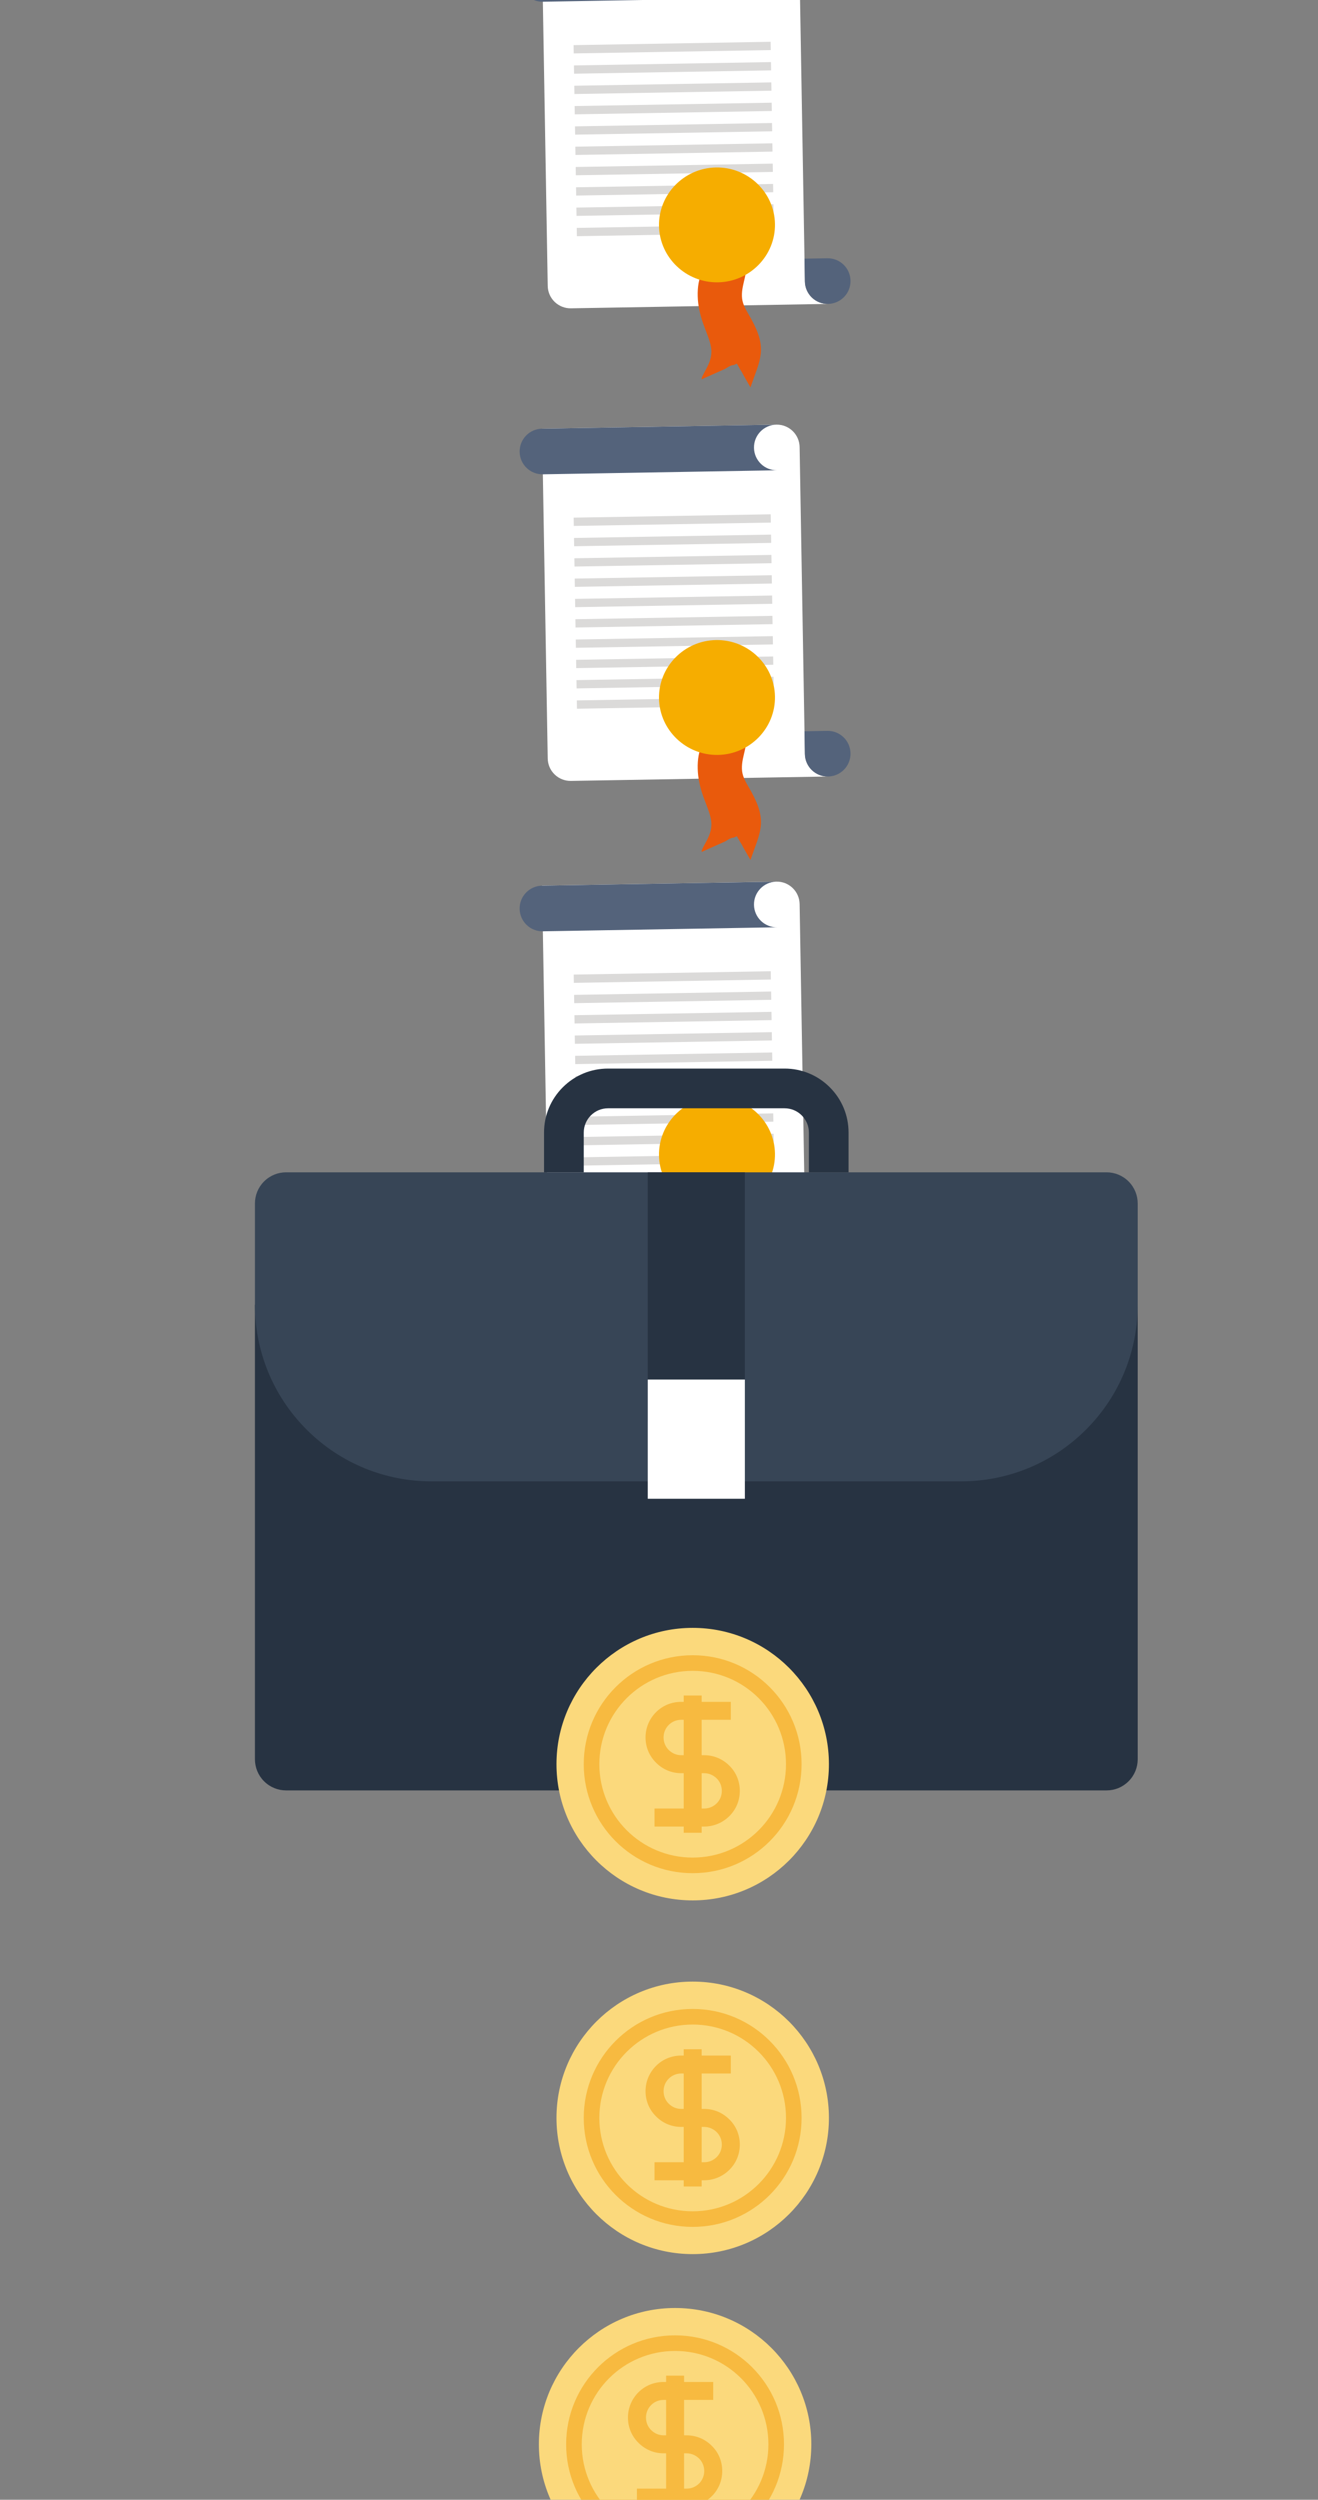 <?xml version="1.0" encoding="utf-8"?>
<!-- Generator: Adobe Illustrator 15.0.0, SVG Export Plug-In . SVG Version: 6.00 Build 0)  -->
<!DOCTYPE svg PUBLIC "-//W3C//DTD SVG 1.1//EN" "http://www.w3.org/Graphics/SVG/1.1/DTD/svg11.dtd">
<svg version="1.1" id="Layer_1" xmlns="http://www.w3.org/2000/svg" xmlns:xlink="http://www.w3.org/1999/xlink" x="0px" y="0px"
	 width="318px" height="603px" viewBox="0 0 318 603" enable-background="new 0 0 318 603" xml:space="preserve">
<rect x="0" y="0" width="318" height="603" fill="#808080" stroke="none"/>
<g>
	<defs>
		<rect id="SVGID_1_" width="318" height="603"/>
	</defs>
	<clipPath id="SVGID_2_">
		<use xlink:href="#SVGID_1_"  overflow="visible"/>
	</clipPath>
	<path clip-path="url(#SVGID_2_)" fill-rule="evenodd" clip-rule="evenodd" fill="#FFFFFF" d="M199.801,297.544
		c-3.045,0.053-5.549-2.365-5.602-5.409l-1.271-74.056c-0.053-3.041-2.555-5.463-5.597-5.411l-56.543,0.971l1.365,79.56
		c0.023,1.41,0.582,2.81,1.679,3.865c1.092,1.057,2.51,1.569,3.919,1.545L199.801,297.544z"/>
	<path clip-path="url(#SVGID_2_)" fill-rule="evenodd" clip-rule="evenodd" fill="#54637B" d="M125.376,219.241
		c0.052,3.041,2.556,5.461,5.6,5.411l56.542-0.971c-3.044,0.052-5.546-2.368-5.599-5.41c-0.053-3.041,2.37-5.546,5.411-5.598
		l-56.543,0.97C127.744,213.695,125.325,216.199,125.376,219.241"/>
	<path clip-path="url(#SVGID_2_)" fill-rule="evenodd" clip-rule="evenodd" fill="#54637B" d="M199.801,297.544
		c3.041-0.052,5.459-2.554,5.406-5.6c-0.053-3.041-2.554-5.46-5.596-5.407l-5.508,0.094l0.094,5.503
		C194.25,295.179,196.756,297.598,199.801,297.544"/>
	
		<rect x="139.101" y="273.94" transform="matrix(-1 0.017 -0.017 -1 330.433 547.05)" clip-path="url(#SVGID_2_)" fill-rule="evenodd" clip-rule="evenodd" fill="#DBDAD9" width="47.542" height="2.002"/>
	
		<rect x="138.932" y="264.142" transform="matrix(-1 0.017 -0.017 -1 329.933 527.454)" clip-path="url(#SVGID_2_)" fill-rule="evenodd" clip-rule="evenodd" fill="#DBDAD9" width="47.543" height="2.001"/>
	
		<rect x="138.764" y="254.343" transform="matrix(-1 0.017 -0.017 -1 329.423 507.864)" clip-path="url(#SVGID_2_)" fill-rule="evenodd" clip-rule="evenodd" fill="#DBDAD9" width="47.543" height="2.001"/>
	
		<rect x="138.596" y="244.545" transform="matrix(-1 0.017 -0.017 -1 328.924 488.268)" clip-path="url(#SVGID_2_)" fill-rule="evenodd" clip-rule="evenodd" fill="#DBDAD9" width="47.542" height="2.001"/>
	
		<rect x="138.428" y="234.744" transform="matrix(-1 0.017 -0.017 -1 328.415 468.673)" clip-path="url(#SVGID_2_)" fill-rule="evenodd" clip-rule="evenodd" fill="#DBDAD9" width="47.542" height="2"/>
	
		<rect x="139.185" y="278.84" transform="matrix(-1 0.017 -0.017 -1 330.685 556.85)" clip-path="url(#SVGID_2_)" fill-rule="evenodd" clip-rule="evenodd" fill="#DBDAD9" width="47.542" height="2.004"/>
	
		<rect x="139.017" y="269.042" transform="matrix(-1 0.017 -0.017 -1 330.186 537.25)" clip-path="url(#SVGID_2_)" fill-rule="evenodd" clip-rule="evenodd" fill="#DBDAD9" width="47.542" height="2.001"/>
	
		<rect x="138.848" y="259.242" transform="matrix(-1 0.017 -0.017 -1 329.675 517.661)" clip-path="url(#SVGID_2_)" fill-rule="evenodd" clip-rule="evenodd" fill="#DBDAD9" width="47.543" height="2.002"/>
	
		<rect x="138.68" y="249.441" transform="matrix(-1 0.017 -0.017 -1 329.171 498.065)" clip-path="url(#SVGID_2_)" fill-rule="evenodd" clip-rule="evenodd" fill="#DBDAD9" width="47.542" height="2.004"/>
	
		<rect x="138.512" y="239.643" transform="matrix(-1 0.017 -0.017 -1 328.672 478.467)" clip-path="url(#SVGID_2_)" fill-rule="evenodd" clip-rule="evenodd" fill="#DBDAD9" width="47.542" height="2.002"/>
	<path clip-path="url(#SVGID_2_)" fill-rule="evenodd" clip-rule="evenodd" fill="#E95A0C" d="M169.409,290.097
		c-0.782,1.182-1.133,3.396-1.072,5.587c0.057,2.184,0.526,4.349,1.3,6.556c0.774,2.205,1.849,4.457,1.993,6.383
		c0.141,1.932-0.649,3.529-1.34,4.811c-0.584,1.076-1.092,1.934-0.997,2.303l5.721-2.553c0.504-0.326,0.957-0.604,1.346-0.752
		c0.242-0.094,0.463-0.137,0.656-0.141l0.766-0.342l0.855,1.488l0.018,0.029c0.236,0.336,0.457,0.715,0.662,1.156l0.02,0.041
		l1.729,3.013c2.363-6.78,4.167-9.229,0.244-16.392c-0.783-1.429-1.801-2.907-2.154-4.439c-0.35-1.533-0.031-3.121,0.309-4.568
		c0.26-1.115,0.543-2.146,0.447-2.853c-1.717,0.844-3.65,1.329-5.695,1.364c-1.666,0.029-3.267-0.246-4.752-0.77L169.409,290.097z"
		/>
	<path clip-path="url(#SVGID_2_)" fill-rule="evenodd" clip-rule="evenodd" fill="#F6AD00" d="M173.23,292.341
		c7.705-0.132,13.882-6.462,13.751-14.094c-0.131-7.63-6.522-13.748-14.227-13.615c-7.705,0.132-13.885,6.465-13.754,14.095
		C159.131,286.359,165.525,292.473,173.23,292.341"/>
	<path clip-path="url(#SVGID_2_)" fill-rule="evenodd" clip-rule="evenodd" fill="#FFFFFF" d="M199.801,187.308
		c-3.045,0.052-5.549-2.365-5.602-5.41l-1.271-74.055c-0.053-3.041-2.555-5.463-5.597-5.411l-56.543,0.971l1.365,79.56
		c0.023,1.41,0.582,2.811,1.679,3.865c1.092,1.057,2.51,1.569,3.919,1.545L199.801,187.308z"/>
	<path clip-path="url(#SVGID_2_)" fill-rule="evenodd" clip-rule="evenodd" fill="#54637B" d="M125.376,109.004
		c0.052,3.04,2.556,5.462,5.6,5.41l56.542-0.971c-3.044,0.053-5.546-2.368-5.599-5.409c-0.053-3.042,2.37-5.547,5.411-5.599
		l-56.543,0.97C127.744,103.458,125.325,105.962,125.376,109.004"/>
	<path clip-path="url(#SVGID_2_)" fill-rule="evenodd" clip-rule="evenodd" fill="#54637B" d="M199.801,187.308
		c3.041-0.052,5.459-2.554,5.406-5.598c-0.053-3.042-2.554-5.461-5.596-5.408l-5.508,0.094l0.094,5.502
		C194.25,184.943,196.756,187.36,199.801,187.308"/>
	
		<rect x="139.101" y="163.704" transform="matrix(-1 0.017 -0.017 -1 328.546 326.591)" clip-path="url(#SVGID_2_)" fill-rule="evenodd" clip-rule="evenodd" fill="#DBDAD9" width="47.542" height="2.002"/>
	
		<rect x="138.932" y="153.905" transform="matrix(-1 0.017 -0.017 -1 328.041 306.997)" clip-path="url(#SVGID_2_)" fill-rule="evenodd" clip-rule="evenodd" fill="#DBDAD9" width="47.543" height="2.002"/>
	
		<rect x="138.764" y="144.107" transform="matrix(-1 0.017 -0.017 -1 327.538 287.402)" clip-path="url(#SVGID_2_)" fill-rule="evenodd" clip-rule="evenodd" fill="#DBDAD9" width="47.543" height="2.001"/>
	
		<rect x="138.596" y="134.308" transform="matrix(-1 0.017 -0.017 -1 327.034 267.809)" clip-path="url(#SVGID_2_)" fill-rule="evenodd" clip-rule="evenodd" fill="#DBDAD9" width="47.542" height="2.001"/>
	
		<rect x="138.428" y="124.507" transform="matrix(-1 0.017 -0.017 -1 326.528 248.213)" clip-path="url(#SVGID_2_)" fill-rule="evenodd" clip-rule="evenodd" fill="#DBDAD9" width="47.542" height="2"/>
	
		<rect x="139.185" y="168.603" transform="matrix(-1 0.017 -0.017 -1 328.798 336.389)" clip-path="url(#SVGID_2_)" fill-rule="evenodd" clip-rule="evenodd" fill="#DBDAD9" width="47.542" height="2.004"/>
	
		<rect x="139.017" y="158.805" transform="matrix(-1 0.017 -0.017 -1 328.291 316.797)" clip-path="url(#SVGID_2_)" fill-rule="evenodd" clip-rule="evenodd" fill="#DBDAD9" width="47.542" height="2.001"/>
	
		<rect x="138.848" y="149.005" transform="matrix(-1 0.017 -0.017 -1 327.785 297.204)" clip-path="url(#SVGID_2_)" fill-rule="evenodd" clip-rule="evenodd" fill="#DBDAD9" width="47.543" height="2.003"/>
	
		<rect x="138.68" y="139.205" transform="matrix(-1 0.017 -0.017 -1 327.284 277.605)" clip-path="url(#SVGID_2_)" fill-rule="evenodd" clip-rule="evenodd" fill="#DBDAD9" width="47.542" height="2.003"/>
	
		<rect x="138.512" y="129.406" transform="matrix(-1 0.017 -0.017 -1 326.78 258.01)" clip-path="url(#SVGID_2_)" fill-rule="evenodd" clip-rule="evenodd" fill="#DBDAD9" width="47.542" height="2.001"/>
	<path clip-path="url(#SVGID_2_)" fill-rule="evenodd" clip-rule="evenodd" fill="#E95A0C" d="M169.409,179.86
		c-0.782,1.182-1.133,3.396-1.072,5.588c0.057,2.184,0.526,4.349,1.3,6.556c0.774,2.206,1.849,4.458,1.993,6.384
		c0.141,1.931-0.649,3.529-1.34,4.811c-0.584,1.077-1.092,1.933-0.997,2.302l5.721-2.553c0.504-0.327,0.957-0.603,1.346-0.75
		c0.242-0.094,0.463-0.138,0.656-0.141l0.766-0.343l0.855,1.489l0.018,0.031c0.236,0.335,0.457,0.714,0.662,1.156l0.02,0.041
		l1.729,3.012c2.363-6.781,4.167-9.23,0.244-16.391c-0.783-1.431-1.801-2.908-2.154-4.44c-0.35-1.534-0.031-3.122,0.309-4.568
		c0.26-1.115,0.543-2.146,0.447-2.853c-1.717,0.843-3.65,1.329-5.695,1.364c-1.666,0.028-3.267-0.246-4.752-0.77L169.409,179.86z"/>
	<path clip-path="url(#SVGID_2_)" fill-rule="evenodd" clip-rule="evenodd" fill="#F6AD00" d="M173.23,182.104
		c7.705-0.132,13.882-6.462,13.751-14.094c-0.131-7.631-6.522-13.747-14.227-13.615c-7.705,0.132-13.885,6.465-13.754,14.095
		C159.131,176.124,165.525,182.237,173.23,182.104"/>
	<path clip-path="url(#SVGID_2_)" fill-rule="evenodd" clip-rule="evenodd" fill="#FFFFFF" d="M199.801,73.308
		c-3.045,0.052-5.549-2.365-5.602-5.41l-1.271-74.055c-0.053-3.041-2.555-5.463-5.597-5.411l-56.543,0.971l1.365,79.56
		c0.023,1.41,0.582,2.81,1.679,3.865c1.092,1.057,2.51,1.569,3.919,1.545L199.801,73.308z"/>
	<path clip-path="url(#SVGID_2_)" fill-rule="evenodd" clip-rule="evenodd" fill="#54637B" d="M125.376-4.996
		c0.052,3.041,2.556,5.463,5.6,5.411l56.542-0.971c-3.044,0.053-5.546-2.368-5.599-5.409c-0.053-3.042,2.37-5.547,5.411-5.599
		l-56.543,0.97C127.744-10.542,125.325-8.038,125.376-4.996"/>
	<path clip-path="url(#SVGID_2_)" fill-rule="evenodd" clip-rule="evenodd" fill="#54637B" d="M199.801,73.308
		c3.041-0.052,5.459-2.554,5.406-5.6c-0.053-3.041-2.554-5.46-5.596-5.407l-5.508,0.094l0.094,5.502
		C194.25,70.943,196.756,73.36,199.801,73.308"/>
	
		<rect x="139.101" y="49.703" transform="matrix(-1 0.017 -0.017 -1 326.589 98.608)" clip-path="url(#SVGID_2_)" fill-rule="evenodd" clip-rule="evenodd" fill="#DBDAD9" width="47.542" height="2.002"/>
	
		<rect x="138.932" y="39.905" transform="matrix(-1 0.017 -0.017 -1 326.085 79.014)" clip-path="url(#SVGID_2_)" fill-rule="evenodd" clip-rule="evenodd" fill="#DBDAD9" width="47.543" height="2.001"/>
	
		<rect x="138.764" y="30.107" transform="matrix(-1 0.017 -0.017 -1 325.58 59.42)" clip-path="url(#SVGID_2_)" fill-rule="evenodd" clip-rule="evenodd" fill="#DBDAD9" width="47.543" height="2.001"/>
	
		<rect x="138.596" y="20.308" transform="matrix(-1 0.017 -0.017 -1 325.076 39.827)" clip-path="url(#SVGID_2_)" fill-rule="evenodd" clip-rule="evenodd" fill="#DBDAD9" width="47.542" height="2.001"/>
	
		<rect x="138.428" y="10.506" transform="matrix(-1 0.017 -0.017 -1 324.571 20.232)" clip-path="url(#SVGID_2_)" fill-rule="evenodd" clip-rule="evenodd" fill="#DBDAD9" width="47.542" height="2.001"/>
	
		<rect x="139.185" y="54.603" transform="matrix(-1 0.017 -0.017 -1 326.842 108.406)" clip-path="url(#SVGID_2_)" fill-rule="evenodd" clip-rule="evenodd" fill="#DBDAD9" width="47.542" height="2.004"/>
	
		<rect x="139.017" y="44.805" transform="matrix(-1 0.017 -0.017 -1 326.338 88.81)" clip-path="url(#SVGID_2_)" fill-rule="evenodd" clip-rule="evenodd" fill="#DBDAD9" width="47.542" height="2"/>
	
		<rect x="138.848" y="35.005" transform="matrix(-1 0.017 -0.017 -1 325.832 69.217)" clip-path="url(#SVGID_2_)" fill-rule="evenodd" clip-rule="evenodd" fill="#DBDAD9" width="47.543" height="2.002"/>
	
		<rect x="138.68" y="25.205" transform="matrix(-1 0.017 -0.017 -1 325.328 49.622)" clip-path="url(#SVGID_2_)" fill-rule="evenodd" clip-rule="evenodd" fill="#DBDAD9" width="47.542" height="2.003"/>
	
		<rect x="138.512" y="15.406" transform="matrix(-1 0.017 -0.017 -1 324.824 30.026)" clip-path="url(#SVGID_2_)" fill-rule="evenodd" clip-rule="evenodd" fill="#DBDAD9" width="47.542" height="2.001"/>
	<path clip-path="url(#SVGID_2_)" fill-rule="evenodd" clip-rule="evenodd" fill="#E95A0C" d="M169.409,65.86
		c-0.782,1.181-1.133,3.396-1.072,5.588c0.057,2.184,0.526,4.349,1.3,6.556c0.774,2.206,1.849,4.457,1.993,6.383
		c0.141,1.931-0.649,3.528-1.34,4.811c-0.584,1.077-1.092,1.933-0.997,2.301l5.721-2.552c0.504-0.327,0.957-0.603,1.346-0.75
		c0.242-0.094,0.463-0.138,0.656-0.141l0.766-0.343l0.855,1.488l0.018,0.031c0.236,0.335,0.457,0.715,0.662,1.156l0.02,0.041
		l1.729,3.012c2.363-6.781,4.167-9.23,0.244-16.392c-0.783-1.43-1.801-2.907-2.154-4.439c-0.35-1.534-0.031-3.122,0.309-4.569
		c0.26-1.114,0.543-2.145,0.447-2.852c-1.717,0.843-3.65,1.329-5.695,1.364c-1.666,0.028-3.267-0.246-4.752-0.77L169.409,65.86z"/>
	<path clip-path="url(#SVGID_2_)" fill-rule="evenodd" clip-rule="evenodd" fill="#F6AD00" d="M173.23,68.104
		c7.705-0.132,13.882-6.462,13.751-14.094c-0.131-7.631-6.522-13.748-14.227-13.615C165.05,40.527,158.87,46.86,159,54.49
		C159.131,62.123,165.525,68.237,173.23,68.104"/>
	<path clip-path="url(#SVGID_2_)" fill-rule="evenodd" clip-rule="evenodd" fill="#273342" d="M274.5,424.363
		c0,1.93-0.734,3.853-2.203,5.316c-1.465,1.472-3.387,2.206-5.316,2.206H69.024c-1.923,0-3.845-0.734-5.315-2.206
		c-1.464-1.464-2.2-3.387-2.2-5.316V314.738H274.5V424.363z"/>
	<path clip-path="url(#SVGID_2_)" fill-rule="evenodd" clip-rule="evenodd" fill="#374556" d="M274.5,314.736
		c0,10.902-4.16,21.805-12.477,30.121c-8.32,8.321-19.223,12.479-30.121,12.479H104.106c-10.902,0-21.804-4.158-30.119-12.479
		c-8.322-8.316-12.479-19.217-12.479-30.121v-24.43c0-1.923,0.736-3.849,2.2-5.315c1.471-1.468,3.393-2.204,5.315-2.204h197.964
		c1.922,0,3.844,0.736,5.309,2.204c1.469,1.467,2.203,3.392,2.203,5.315V314.736z"/>
	<path clip-path="url(#SVGID_2_)" fill-rule="evenodd" clip-rule="evenodd" fill="#273342" d="M204.74,282.787h-9.574v-9.582
		c0-1.565-0.617-3.036-1.721-4.144c-1.105-1.104-2.579-1.716-4.141-1.716h-42.599c-1.568,0-3.042,0.611-4.147,1.72
		c-1.1,1.104-1.713,2.576-1.713,4.14v9.582h-9.583v-9.582c0-4.122,1.604-8.003,4.522-10.921c2.918-2.918,6.79-4.521,10.92-4.521
		h42.599c4.123,0,7.996,1.605,10.914,4.521c2.919,2.918,4.521,6.799,4.521,10.921V282.787z"/>
	
		<rect x="156.288" y="282.787" clip-path="url(#SVGID_2_)" fill-rule="evenodd" clip-rule="evenodd" fill="#273342" width="23.429" height="60.172"/>
	
		<rect x="156.288" y="332.779" clip-path="url(#SVGID_2_)" fill-rule="evenodd" clip-rule="evenodd" fill="#FFFFFF" width="23.429" height="28.755"/>
	<path clip-path="url(#SVGID_2_)" fill-rule="evenodd" clip-rule="evenodd" fill="#FBD97C" d="M199.998,425.562
		c0,18.145-14.714,32.857-32.871,32.857c-18.152,0-32.863-14.713-32.863-32.857s14.711-32.884,32.863-32.884
		C185.284,392.679,199.998,407.418,199.998,425.562"/>
	<path clip-path="url(#SVGID_2_)" fill-rule="evenodd" clip-rule="evenodd" fill="#F7BA40" d="M193.402,425.562
		c0,14.529-11.748,26.291-26.275,26.291c-14.521,0-26.285-11.762-26.285-26.291s11.763-26.284,26.285-26.284
		C181.654,399.278,193.402,411.033,193.402,425.562"/>
	<path clip-path="url(#SVGID_2_)" fill-rule="evenodd" clip-rule="evenodd" fill="#FBD97C" d="M189.64,425.562
		c0,12.45-10.065,22.528-22.513,22.528c-12.442,0-22.52-10.078-22.52-22.528c0-12.451,10.078-22.521,22.52-22.521
		C179.574,403.041,189.64,413.111,189.64,425.562"/>
	<path clip-path="url(#SVGID_2_)" fill-rule="evenodd" clip-rule="evenodd" fill="#F7BA40" d="M169.901,427.734h-0.608v8.522h0.608
		c1.119,0,2.188-0.432,3.007-1.232c0.801-0.788,1.25-1.868,1.25-3.024c0-1.151-0.443-2.213-1.24-3.011
		C172.089,428.185,171.021,427.734,169.901,427.734 M164.961,427.734h-0.601c-2.304,0-4.464-0.902-6.075-2.541
		c-1.634-1.6-2.532-3.764-2.532-6.078c0-2.307,0.898-4.464,2.532-6.102c1.595-1.596,3.753-2.49,6.075-2.49h0.601V409h4.332v1.523
		h7.033v4.33h-7.033v8.539h0.608c2.289,0,4.442,0.893,6.081,2.535c1.619,1.574,2.518,3.753,2.518,6.072
		c0,2.312-0.893,4.483-2.531,6.093c-1.641,1.626-3.801,2.511-6.067,2.511h-0.608v1.502h-4.332v-1.502h-7.042v-4.347h7.042V427.734z
		 M164.961,414.854h-0.601c-1.151,0-2.216,0.44-2.995,1.225c-0.82,0.814-1.26,1.883-1.26,3.037c0,1.141,0.434,2.217,1.23,3.004
		c0.838,0.832,1.896,1.273,3.024,1.273h0.601V414.854z"/>
	<path clip-path="url(#SVGID_2_)" fill-rule="evenodd" clip-rule="evenodd" fill="#FBD97C" d="M199.998,510.888
		c0,18.145-14.714,32.855-32.871,32.855c-18.152,0-32.863-14.711-32.863-32.855s14.711-32.884,32.863-32.884
		C185.284,478.004,199.998,492.743,199.998,510.888"/>
	<path clip-path="url(#SVGID_2_)" fill-rule="evenodd" clip-rule="evenodd" fill="#F7BA40" d="M193.402,510.888
		c0,14.527-11.748,26.29-26.275,26.29c-14.521,0-26.285-11.763-26.285-26.29c0-14.53,11.763-26.286,26.285-26.286
		C181.654,484.602,193.402,496.357,193.402,510.888"/>
	<path clip-path="url(#SVGID_2_)" fill-rule="evenodd" clip-rule="evenodd" fill="#FBD97C" d="M189.64,510.888
		c0,12.449-10.065,22.527-22.513,22.527c-12.442,0-22.52-10.078-22.52-22.527c0-12.452,10.078-22.523,22.52-22.523
		C179.574,488.364,189.64,498.436,189.64,510.888"/>
	<path clip-path="url(#SVGID_2_)" fill-rule="evenodd" clip-rule="evenodd" fill="#F7BA40" d="M169.901,513.059h-0.608v8.521h0.608
		c1.119,0,2.188-0.431,3.007-1.231c0.801-0.787,1.25-1.868,1.25-3.024c0-1.152-0.443-2.214-1.24-3.012
		C172.089,513.508,171.021,513.059,169.901,513.059 M164.961,513.059h-0.601c-2.304,0-4.464-0.902-6.075-2.541
		c-1.634-1.599-2.532-3.762-2.532-6.077c0-2.308,0.898-4.466,2.532-6.103c1.595-1.596,3.753-2.49,6.075-2.49h0.601v-1.524h4.332
		v1.524h7.033v4.328h-7.033v8.541h0.608c2.289,0,4.442,0.894,6.081,2.537c1.619,1.572,2.518,3.752,2.518,6.07
		c0,2.313-0.893,4.484-2.531,6.093c-1.641,1.625-3.801,2.512-6.067,2.512h-0.608v1.5h-4.332v-1.5h-7.042v-4.349h7.042V513.059z
		 M164.961,500.176h-0.601c-1.151,0-2.216,0.443-2.995,1.227c-0.82,0.814-1.26,1.883-1.26,3.038c0,1.141,0.434,2.216,1.23,3.003
		c0.838,0.832,1.896,1.273,3.024,1.273h0.601V500.176z"/>
	<path clip-path="url(#SVGID_2_)" fill-rule="evenodd" clip-rule="evenodd" fill="#FBD97C" d="M195.752,589.624
		c0,18.144-14.713,32.855-32.871,32.855c-18.151,0-32.862-14.712-32.862-32.855c0-18.146,14.711-32.885,32.862-32.885
		C181.039,556.739,195.752,571.479,195.752,589.624"/>
	<path clip-path="url(#SVGID_2_)" fill-rule="evenodd" clip-rule="evenodd" fill="#F7BA40" d="M189.156,589.624
		c0,14.527-11.748,26.289-26.275,26.289c-14.521,0-26.284-11.762-26.284-26.289c0-14.53,11.763-26.285,26.284-26.285
		C177.408,563.339,189.156,575.094,189.156,589.624"/>
	<path clip-path="url(#SVGID_2_)" fill-rule="evenodd" clip-rule="evenodd" fill="#FBD97C" d="M185.395,589.624
		c0,12.449-10.064,22.526-22.514,22.526c-12.442,0-22.519-10.077-22.519-22.526c0-12.452,10.077-22.523,22.519-22.523
		C175.33,567.101,185.395,577.172,185.395,589.624"/>
	<path clip-path="url(#SVGID_2_)" fill-rule="evenodd" clip-rule="evenodd" fill="#F7BA40" d="M165.657,591.795h-0.609v8.521h0.609
		c1.118,0,2.187-0.431,3.006-1.231c0.8-0.788,1.25-1.868,1.25-3.024c0-1.152-0.444-2.213-1.241-3.012
		C167.844,592.244,166.775,591.795,165.657,591.795 M160.715,591.795h-0.602c-2.302,0-4.463-0.902-6.073-2.541
		c-1.634-1.6-2.532-3.763-2.532-6.078c0-2.306,0.898-4.464,2.532-6.101c1.595-1.597,3.753-2.491,6.073-2.491h0.602v-1.524h4.333
		v1.524h7.032v4.33h-7.032v8.539h0.609c2.289,0,4.44,0.893,6.08,2.535c1.62,1.574,2.519,3.754,2.519,6.072
		c0,2.312-0.893,4.483-2.533,6.093c-1.64,1.625-3.8,2.511-6.065,2.511h-0.609v1.501h-4.333v-1.501h-7.041v-4.348h7.041V591.795z
		 M160.715,578.914h-0.602c-1.149,0-2.214,0.44-2.994,1.225c-0.819,0.815-1.258,1.883-1.258,3.037c0,1.141,0.433,2.217,1.229,3.004
		c0.838,0.831,1.896,1.273,3.023,1.273h0.602V578.914z"/>
</g>
</svg>
